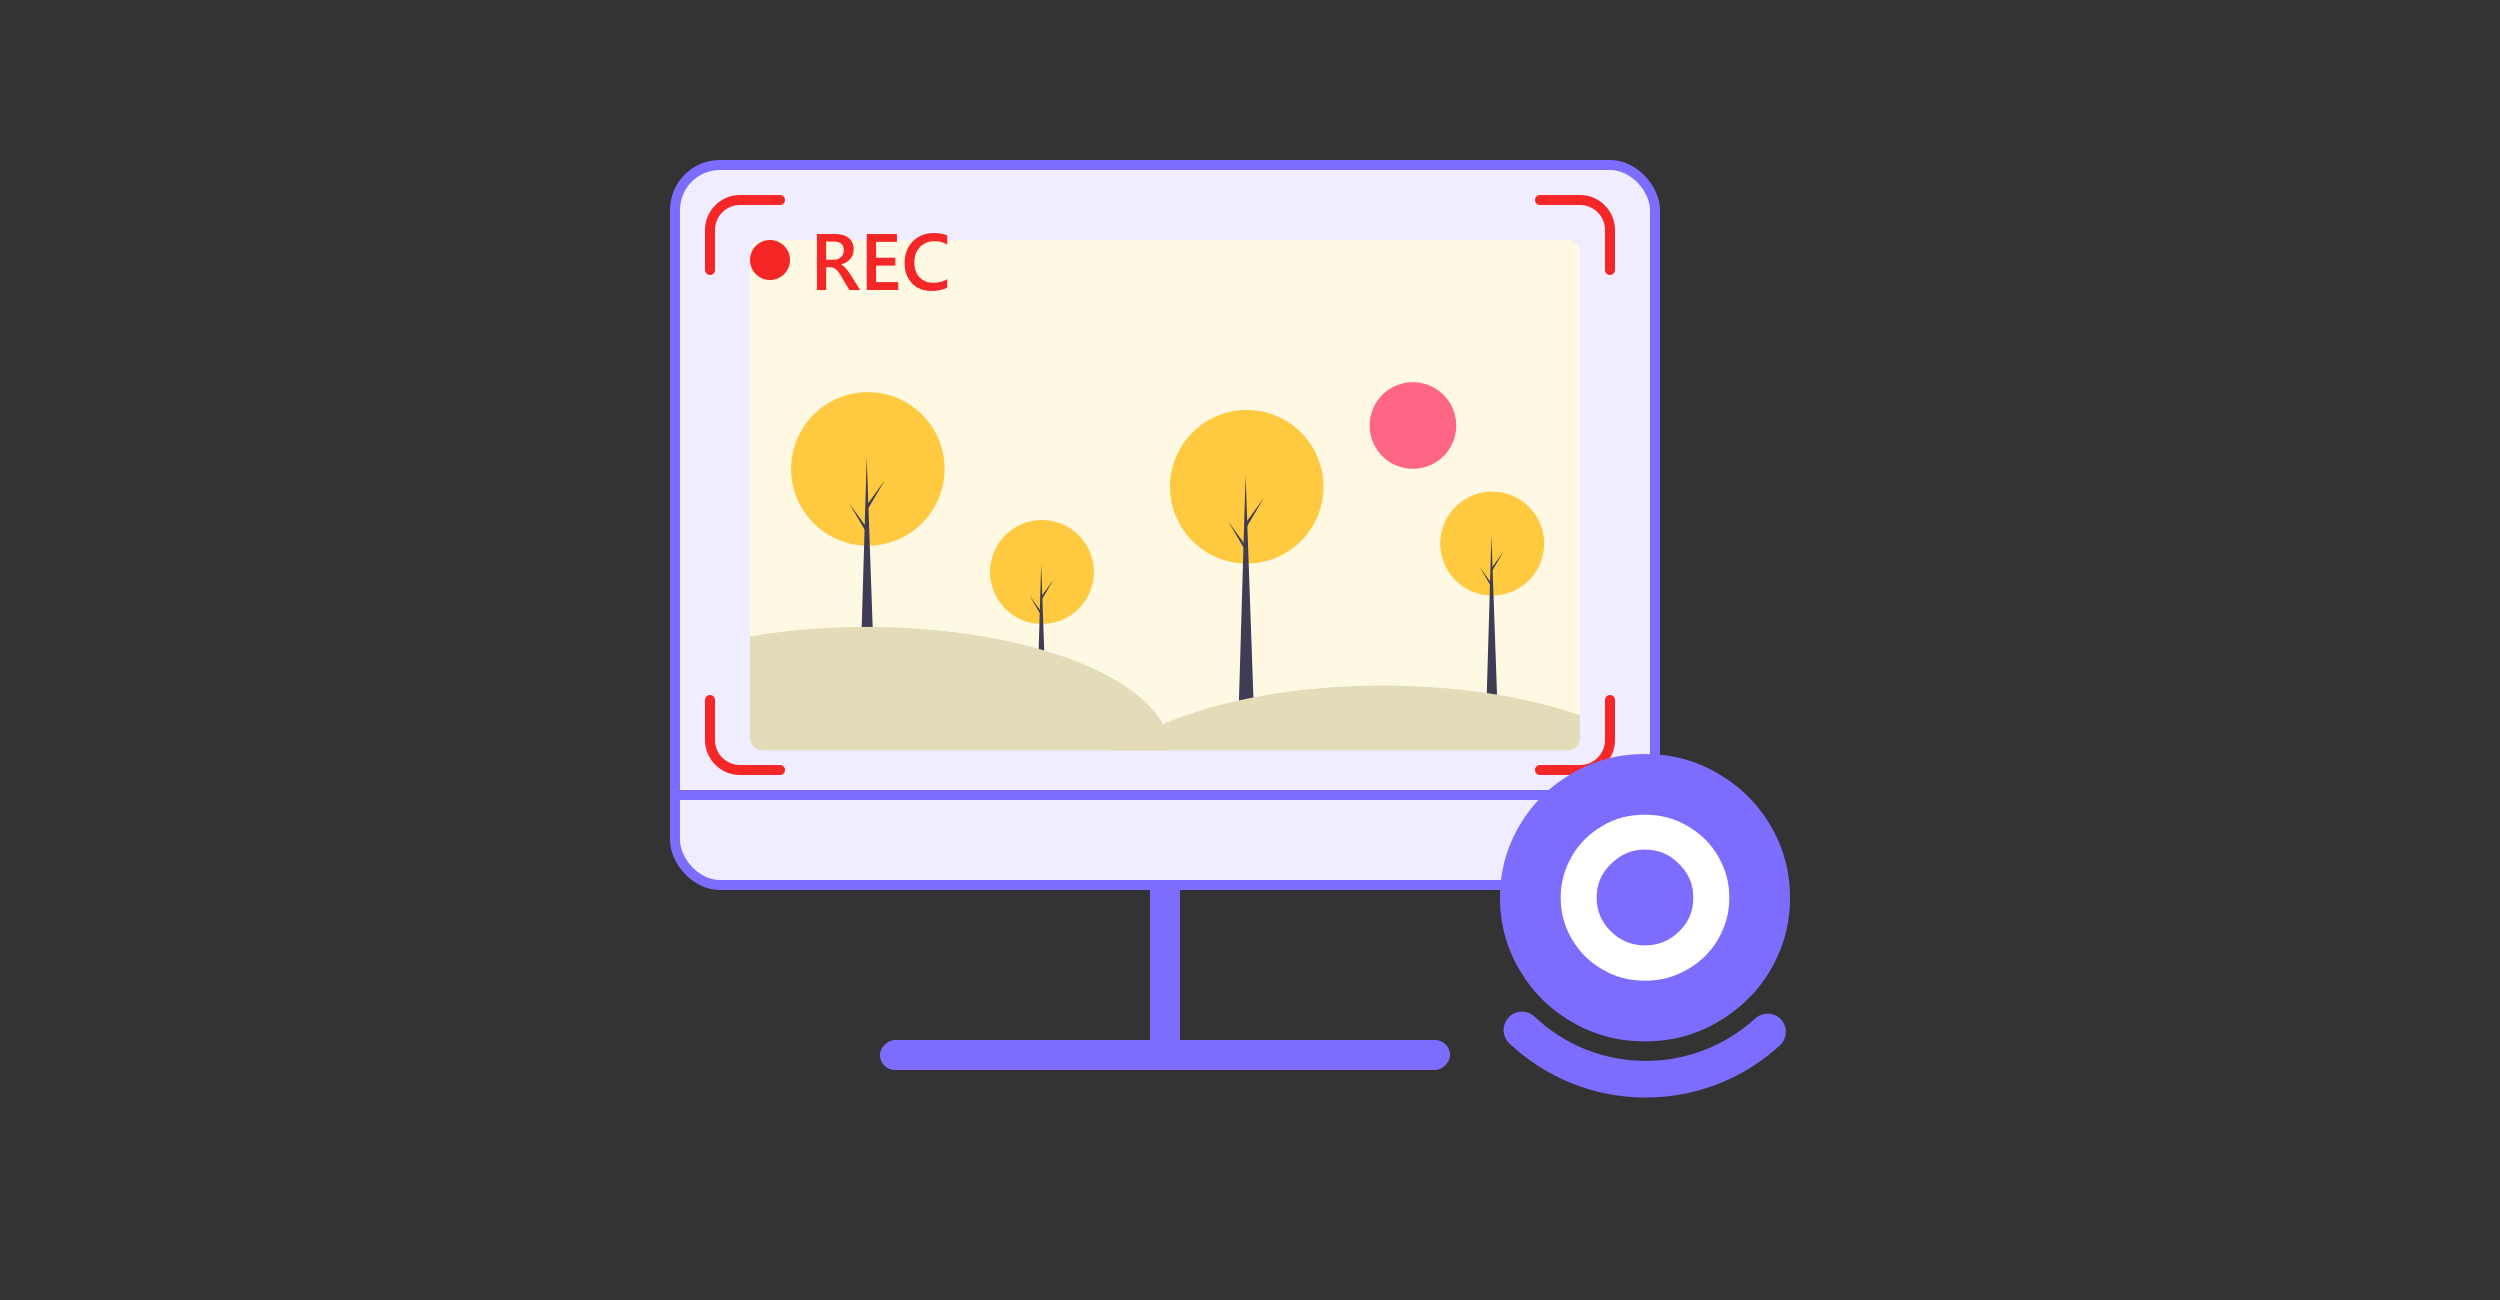 <svg fill="none" height="130" viewBox="0 0 250 130" width="250" xmlns="http://www.w3.org/2000/svg"><rect x="0" y="0" width="250" height="130" fill="#333333" stroke="none"/><rect fill="#7c6dff" height="23" rx="1.5" width="3" x="115" y="83"/><rect fill="#7c6dff" height="57" rx="1.5" transform="matrix(0 1 -1 0 249 -41)" width="3" x="145" y="104"/><rect fill="#efedff" height="72" rx="4.5" stroke="#7c6dff" width="98" x="67.5" y="16.5"/><path d="m158 25.221v48.557c0 .324-.126.635-.35.864-.224.229-.528.358-.845.358h-80.611c-.057.001-.113-.004-.169-.015-.284-.041-.545-.186-.733-.407-.188-.222-.292-.505-.293-.799v-48.557c0-.324.126-.634.35-.864.224-.229.528-.358.845-.358h80.611c.317 0.0.621.129.845.358.224.229.35.54.35.864z" fill="#fff9e4"/><path d="m141.292 46.882c2.392 0 4.331-1.94 4.331-4.332s-1.939-4.332-4.331-4.332c-2.391 0-4.33 1.94-4.33 4.332s1.939 4.332 4.33 4.332z" fill="#ff6584"/><path d="m104.196 62.395c2.869 0 5.196-2.327 5.196-5.197s-2.327-5.197-5.196-5.197c-2.87 0-5.196 2.327-5.196 5.197s2.326 5.197 5.196 5.197z" fill="#ffc940"/><g fill="#3f3d56"><path d="m104.697 72.852h-1.064l.485-16.438z"/><path d="m104.212 59.53 1.143-1.581-1.158 1.973-.125-.219z"/><path d="m104.086 61.127-1.142-1.581 1.158 1.972.125-.219z"/></g><path d="m149.22 59.556c2.87 0 5.196-2.327 5.196-5.197 0-2.87-2.326-5.197-5.196-5.197-2.869 0-5.196 2.327-5.196 5.197 0 2.87 2.327 5.197 5.196 5.197z" fill="#ffc940"/><path d="m149.721 70.013h-1.064l.485-16.438z" fill="#3f3d56"/><path d="m149.236 56.691 1.143-1.581-1.158 1.973-.125-.219z" fill="#3f3d56"/><path d="m149.111 58.288-1.143-1.581 1.158 1.972.125-.219z" fill="#3f3d56"/><path d="m124.674 56.352c4.238 0 7.673-3.437 7.673-7.676 0-4.239-3.435-7.676-7.673-7.676s-7.674 3.437-7.674 7.676c0 4.239 3.436 7.676 7.674 7.676z" fill="#ffc940"/><path d="m125.413 71.797h-1.572l.717-24.277z" fill="#3f3d56"/><path d="m124.696 52.121 1.687-2.335-1.711 2.913-.184-.324z" fill="#3f3d56"/><path d="m124.511 54.48-1.687-2.336 1.71 2.913.185-.324z" fill="#3f3d56"/><path d="m86.785 54.569c4.238 0 7.674-3.437 7.674-7.676s-3.436-7.676-7.674-7.676c-4.238 0-7.674 3.437-7.674 7.676s3.436 7.676 7.674 7.676z" fill="#ffc940"/><path d="m87.525 70.013h-1.572l.717-24.277z" fill="#3f3d56"/><path d="m86.808 50.337 1.687-2.335-1.71 2.913-.185-.324z" fill="#3f3d56"/><path d="m86.623 52.696-1.687-2.336 1.71 2.913.185-.324z" fill="#3f3d56"/><path d="m117.038 75.036h-40.843c-.057.001-.113-.004-.169-.015-.284-.04-.545-.182-.733-.399-.188-.217-.292-.494-.293-.782v-10.201c3.843-.641 7.734-.957 11.63-.946 14.499 0 26.627 4.156 29.668 9.72.459.799.714 1.699.74 2.621z" fill="#e4dbb9"/><path d="m158 71.528v2.313c0 .317-.126.621-.35.845-.224.224-.528.35-.845.35h-45.189c1.453-1.053 3.025-1.933 4.682-2.621 5.537-2.375 13.345-3.856 21.996-3.856 7.519 0 14.397 1.114 19.706 2.969z" fill="#e4dbb9"/><path d="m78 20h-4c-1.657 0-3 1.343-3 3v4" stroke="#f42626" stroke-linecap="round"/><circle cx="77" cy="26" fill="#f42626" r="2"/><path d="m86.019 29h-1.086l-.894-1.5c-.081-.138-.16-.255-.238-.351-.075-.099-.154-.18-.234-.242-.078-.062-.164-.108-.258-.137-.094-.029-.199-.043-.316-.043h-.375v2.273h-.926v-5.601h1.844c.263 0 .505.031.727.094.221.062.414.158.578.285.164.125.292.282.383.473.094.188.141.408.141.66 0 .198-.03.38-.09.547-.057.164-.141.311-.25.441-.107.128-.237.237-.391.328-.151.091-.322.162-.512.211v.016c.102.057.19.121.266.191.075.068.147.138.215.211s.134.156.199.25c.068.091.142.198.223.32zm-3.402-4.848v1.82h.773c.143 0 .275-.022.395-.066.122-.044.228-.108.316-.191.088-.083.158-.185.207-.305s.074-.254.074-.402c0-.268-.085-.478-.254-.629-.169-.151-.413-.227-.731-.227zm7.203 4.848h-3.144v-5.601h3.019v.789h-2.09v1.586h1.926v.785h-1.926v1.656h2.215zm4.902-.234c-.422.219-.947.328-1.574.328-.812 0-1.464-.257-1.953-.769-.49-.513-.734-1.186-.734-2.02 0-.896.275-1.62.824-2.172.552-.552 1.249-.828 2.09-.828.542 0 .991.077 1.348.231v.922c-.378-.224-.794-.336-1.25-.336-.607 0-1.099.194-1.477.582-.375.388-.562.906-.562 1.555 0 .617.176 1.109.527 1.476.352.365.814.547 1.387.547.529 0 .987-.125 1.375-.375z" fill="#f42626"/><path d="m154 20h4c1.657 0 3 1.343 3 3v4" stroke="#f42626" stroke-linecap="round"/><path d="m78 77h-4c-1.657 0-3-1.343-3-3v-4" stroke="#f42626" stroke-linecap="round"/><path d="m154 77h4c1.657 0 3-1.343 3-3v-4" stroke="#f42626" stroke-linecap="round"/><path d="m166 79h1v99h-1z" fill="#7c6dff" transform="matrix(0 1 -1 0 245 -87)"/><circle cx="164.201" cy="89.601" fill="#fff" r="9.595"/><path d="m157.217 102.211c2.211 1.301 4.66 1.929 7.283 1.929s5.028-.628 7.261-1.929c2.211-1.3 4.01-3.013 5.288-5.223 1.301-2.211 1.951-4.595 1.951-7.218s-.65-5.007-1.951-7.218c-1.3-2.211-3.077-3.945-5.288-5.223-2.233-1.3-4.638-1.929-7.261-1.929s-5.072.629-7.283 1.929c-2.21 1.279-3.966 3.013-5.266 5.223-1.301 2.211-1.951 4.595-1.951 7.218s.65 5.007 1.951 7.218c1.3 2.211 3.034 3.944 5.266 5.223zm-.021-16.602c.758-1.3 1.734-2.254 3.078-3.034 1.257-.759 2.644-1.105 4.226-1.105 1.561 0 2.926.368 4.205 1.105 1.365.78 2.362 1.777 3.099 3.034.759 1.322 1.127 2.644 1.127 4.161s-.368 2.839-1.127 4.161c-.737 1.257-1.734 2.254-3.099 3.034-1.279.737-2.644 1.105-4.205 1.105-1.582 0-2.969-.368-4.226-1.105-1.344-.78-2.32-1.756-3.078-3.034-.759-1.322-1.127-2.644-1.127-4.161s.368-2.839 1.127-4.161z" fill="#7c6dff"/><path d="m164.5 94.539c1.322 0 2.449-.455 3.403-1.387.975-.932 1.43-2.059 1.43-3.381 0-1.322-.477-2.449-1.43-3.381-.954-.975-2.081-1.431-3.403-1.431s-2.449.477-3.403 1.431c-.975.932-1.431 2.059-1.431 3.381 0 1.322.477 2.449 1.431 3.381s2.081 1.387 3.403 1.387zm11.032 7.304c-2.991 2.732-6.895 4.248-10.946 4.248-4.161 0-8.106-1.56-11.118-4.421-.737-.694-1.908-.672-2.601.065-.694.737-.672 1.907.065 2.601 3.706 3.489 8.539 5.418 13.633 5.418 4.985 0 9.731-1.842 13.416-5.202.759-.693.802-1.842.13-2.6-.672-.737-1.842-.781-2.579-.109z" fill="#7c6dff"/></svg>
